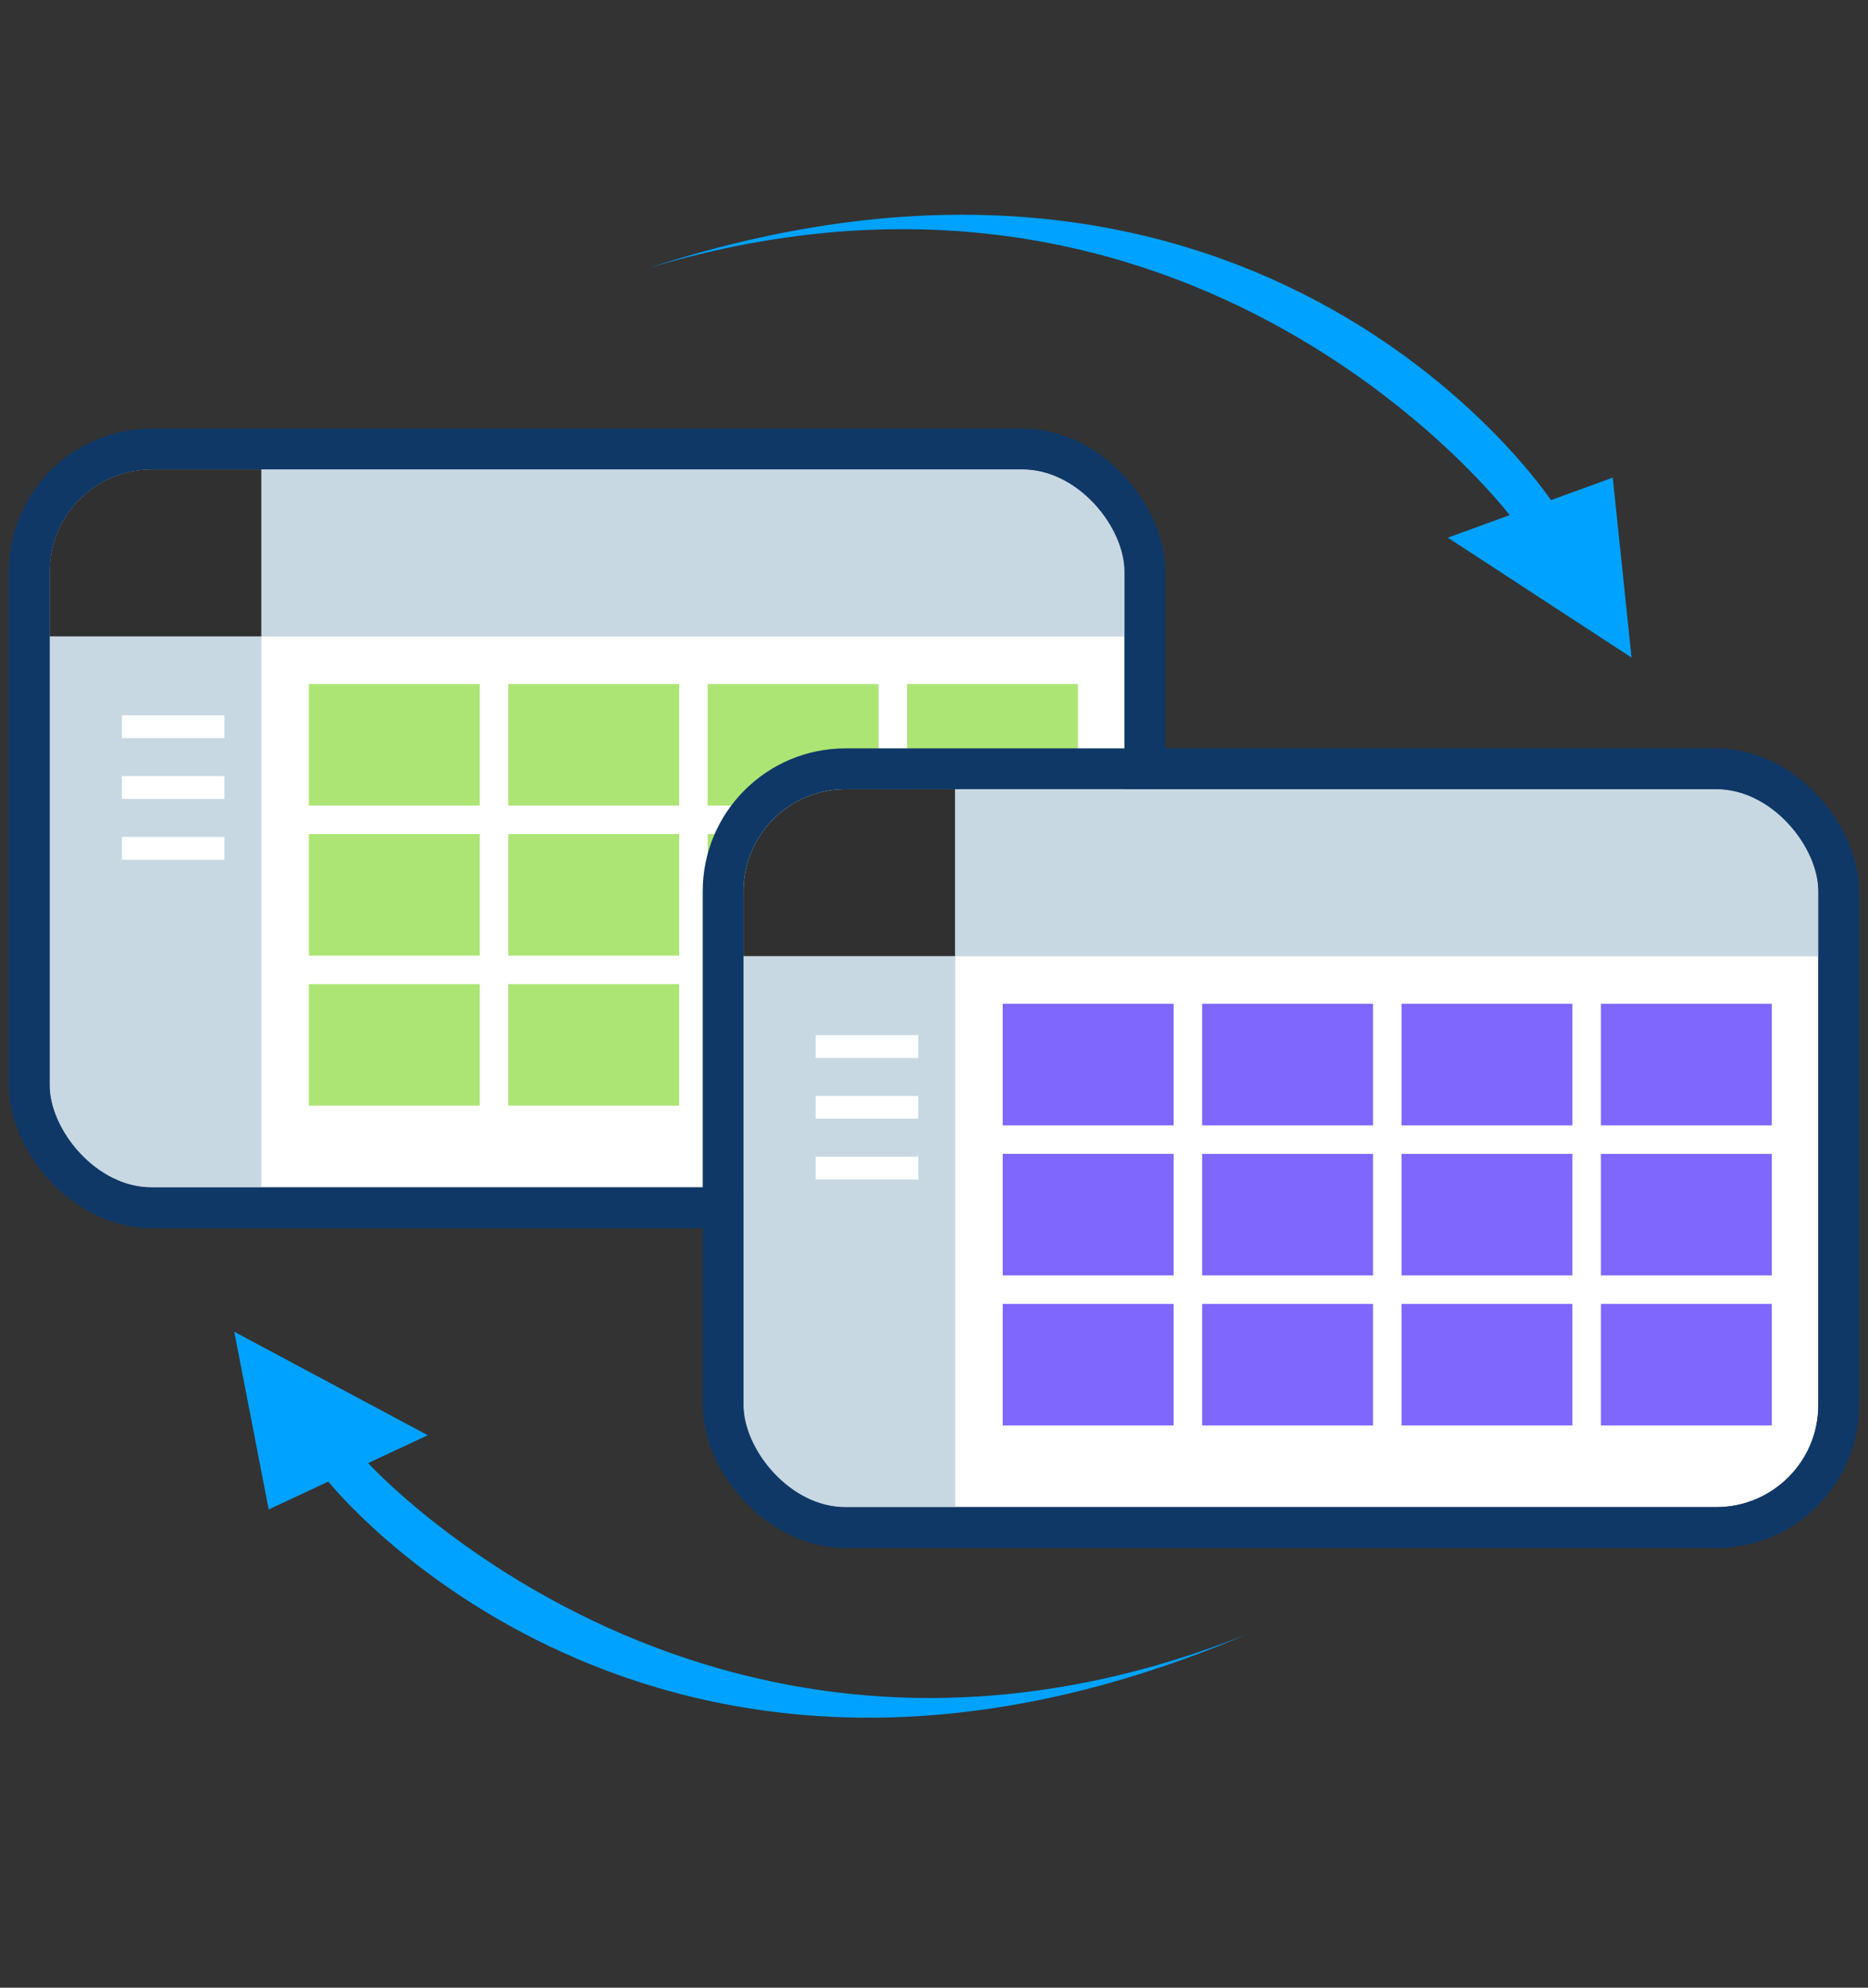 <svg width="188" height="200" viewBox="0 0 188 200" fill="none" xmlns="http://www.w3.org/2000/svg"><rect x="0" y="0" width="188" height="200" fill="#333333" stroke="none"/><g clip-path="url(#clip0_289_11495)"><path fill="#fff" d="M5 47.231h108.169v72.24H5z"/><path fill="#303030" d="M5 47.231h21.309v16.818H5z"/><path fill="#C8D8E3" d="M113.169 47.231h-86.86V64.05h86.86zM5 119.472h21.309V64.05H5z"/><path fill-rule="evenodd" clip-rule="evenodd" d="M12.263 71.98h10.32v2.293h-10.32v-2.294zm0 6.115h10.32v2.293h-10.32v-2.293zm10.32 6.115h-10.32v2.294h10.32V84.21z" fill="#fff"/><path fill-rule="evenodd" clip-rule="evenodd" d="M48.287 68.827h-17.2v12.231h17.2v-12.23zm0 15.098h-17.2v12.231h17.2V83.925zm-17.2 15.098h17.2v12.231h-17.2V99.023zm37.267-30.196h-17.2v12.231h17.2v-12.23zm-17.2 15.098h17.2v12.231h-17.2V83.925zm17.2 15.098h-17.2v12.231h17.2V99.023zm2.867-30.196h17.2v12.231h-17.2v-12.23zm17.2 15.098h-17.2v12.231h17.2V83.925zm-17.2 15.098h17.2v12.231h-17.2V99.023zm37.266-30.196h-17.2v12.231h17.2v-12.23zm-17.2 15.098h17.2v12.231h-17.2V83.925zm17.2 15.098h-17.2v12.231h17.2V99.023z" fill="#ADE575"/></g><rect x="2.946" y="45.178" width="112.277" height="76.348" rx="12.323" stroke="#0F3867" stroke-width="4.108"/><g clip-path="url(#clip1_289_11495)"><path fill="#fff" d="M74.831 79.408H183v72.24H74.831z"/><path fill="#303030" d="M74.831 79.408H96.14v16.818H74.831z"/><path fill="#C8D8E3" d="M183 79.408H96.14v16.818H183zm-108.17 72.24h21.31V96.226H74.83z"/><path fill-rule="evenodd" clip-rule="evenodd" d="M82.093 104.156h10.32v2.293h-10.32v-2.293zm0 6.116h10.32v2.293h-10.32v-2.293zm10.32 6.115h-10.32v2.293h10.32v-2.293z" fill="#fff"/><path fill-rule="evenodd" clip-rule="evenodd" d="M118.118 101.004h-17.201v12.231h17.201v-12.231zm0 15.097h-17.201v12.232h17.201v-12.232zm-17.201 15.098h17.201v12.231h-17.201v-12.231zm37.267-30.195h-17.2v12.231h17.2v-12.231zm-17.2 15.098h17.2v12.231h-17.2v-12.231zm17.2 15.097h-17.2v12.231h17.2v-12.231zm2.867-30.195h17.2v12.231h-17.2v-12.231zm17.2 15.098h-17.2v12.231h17.2v-12.231zm-17.2 15.097h17.2v12.231h-17.2v-12.231zm37.267-30.195h-17.2v12.231h17.2v-12.231zm-17.2 15.098h17.2v12.231h-17.2v-12.231zm17.2 15.097h-17.2v12.231h17.2v-12.231z" fill="#7F66FD"/></g><rect x="72.777" y="77.354" width="112.277" height="76.348" rx="12.323" stroke="#0F3867" stroke-width="4.108"/><path d="M156.086 50.322S127.302 6.75 65.333 26.955c55.084-16.524 86.603 24.878 86.603 24.878l-6.225 2.266 18.492 12.069-1.892-18.111-6.225 2.265zM33.047 149.079s32.471 40.898 92.444 15.369c-53.435 21.262-88.442-17.235-88.442-17.235l6.004-2.8-19.474-10.411 3.463 17.877 6.005-2.8z" fill="#00A2FF"/><defs><clipPath id="clip0_289_11495"><rect x="5" y="47.231" width="108.169" height="72.24" rx="10.269" fill="#fff"/></clipPath><clipPath id="clip1_289_11495"><rect x="74.831" y="79.408" width="108.169" height="72.24" rx="10.269" fill="#fff"/></clipPath></defs></svg>